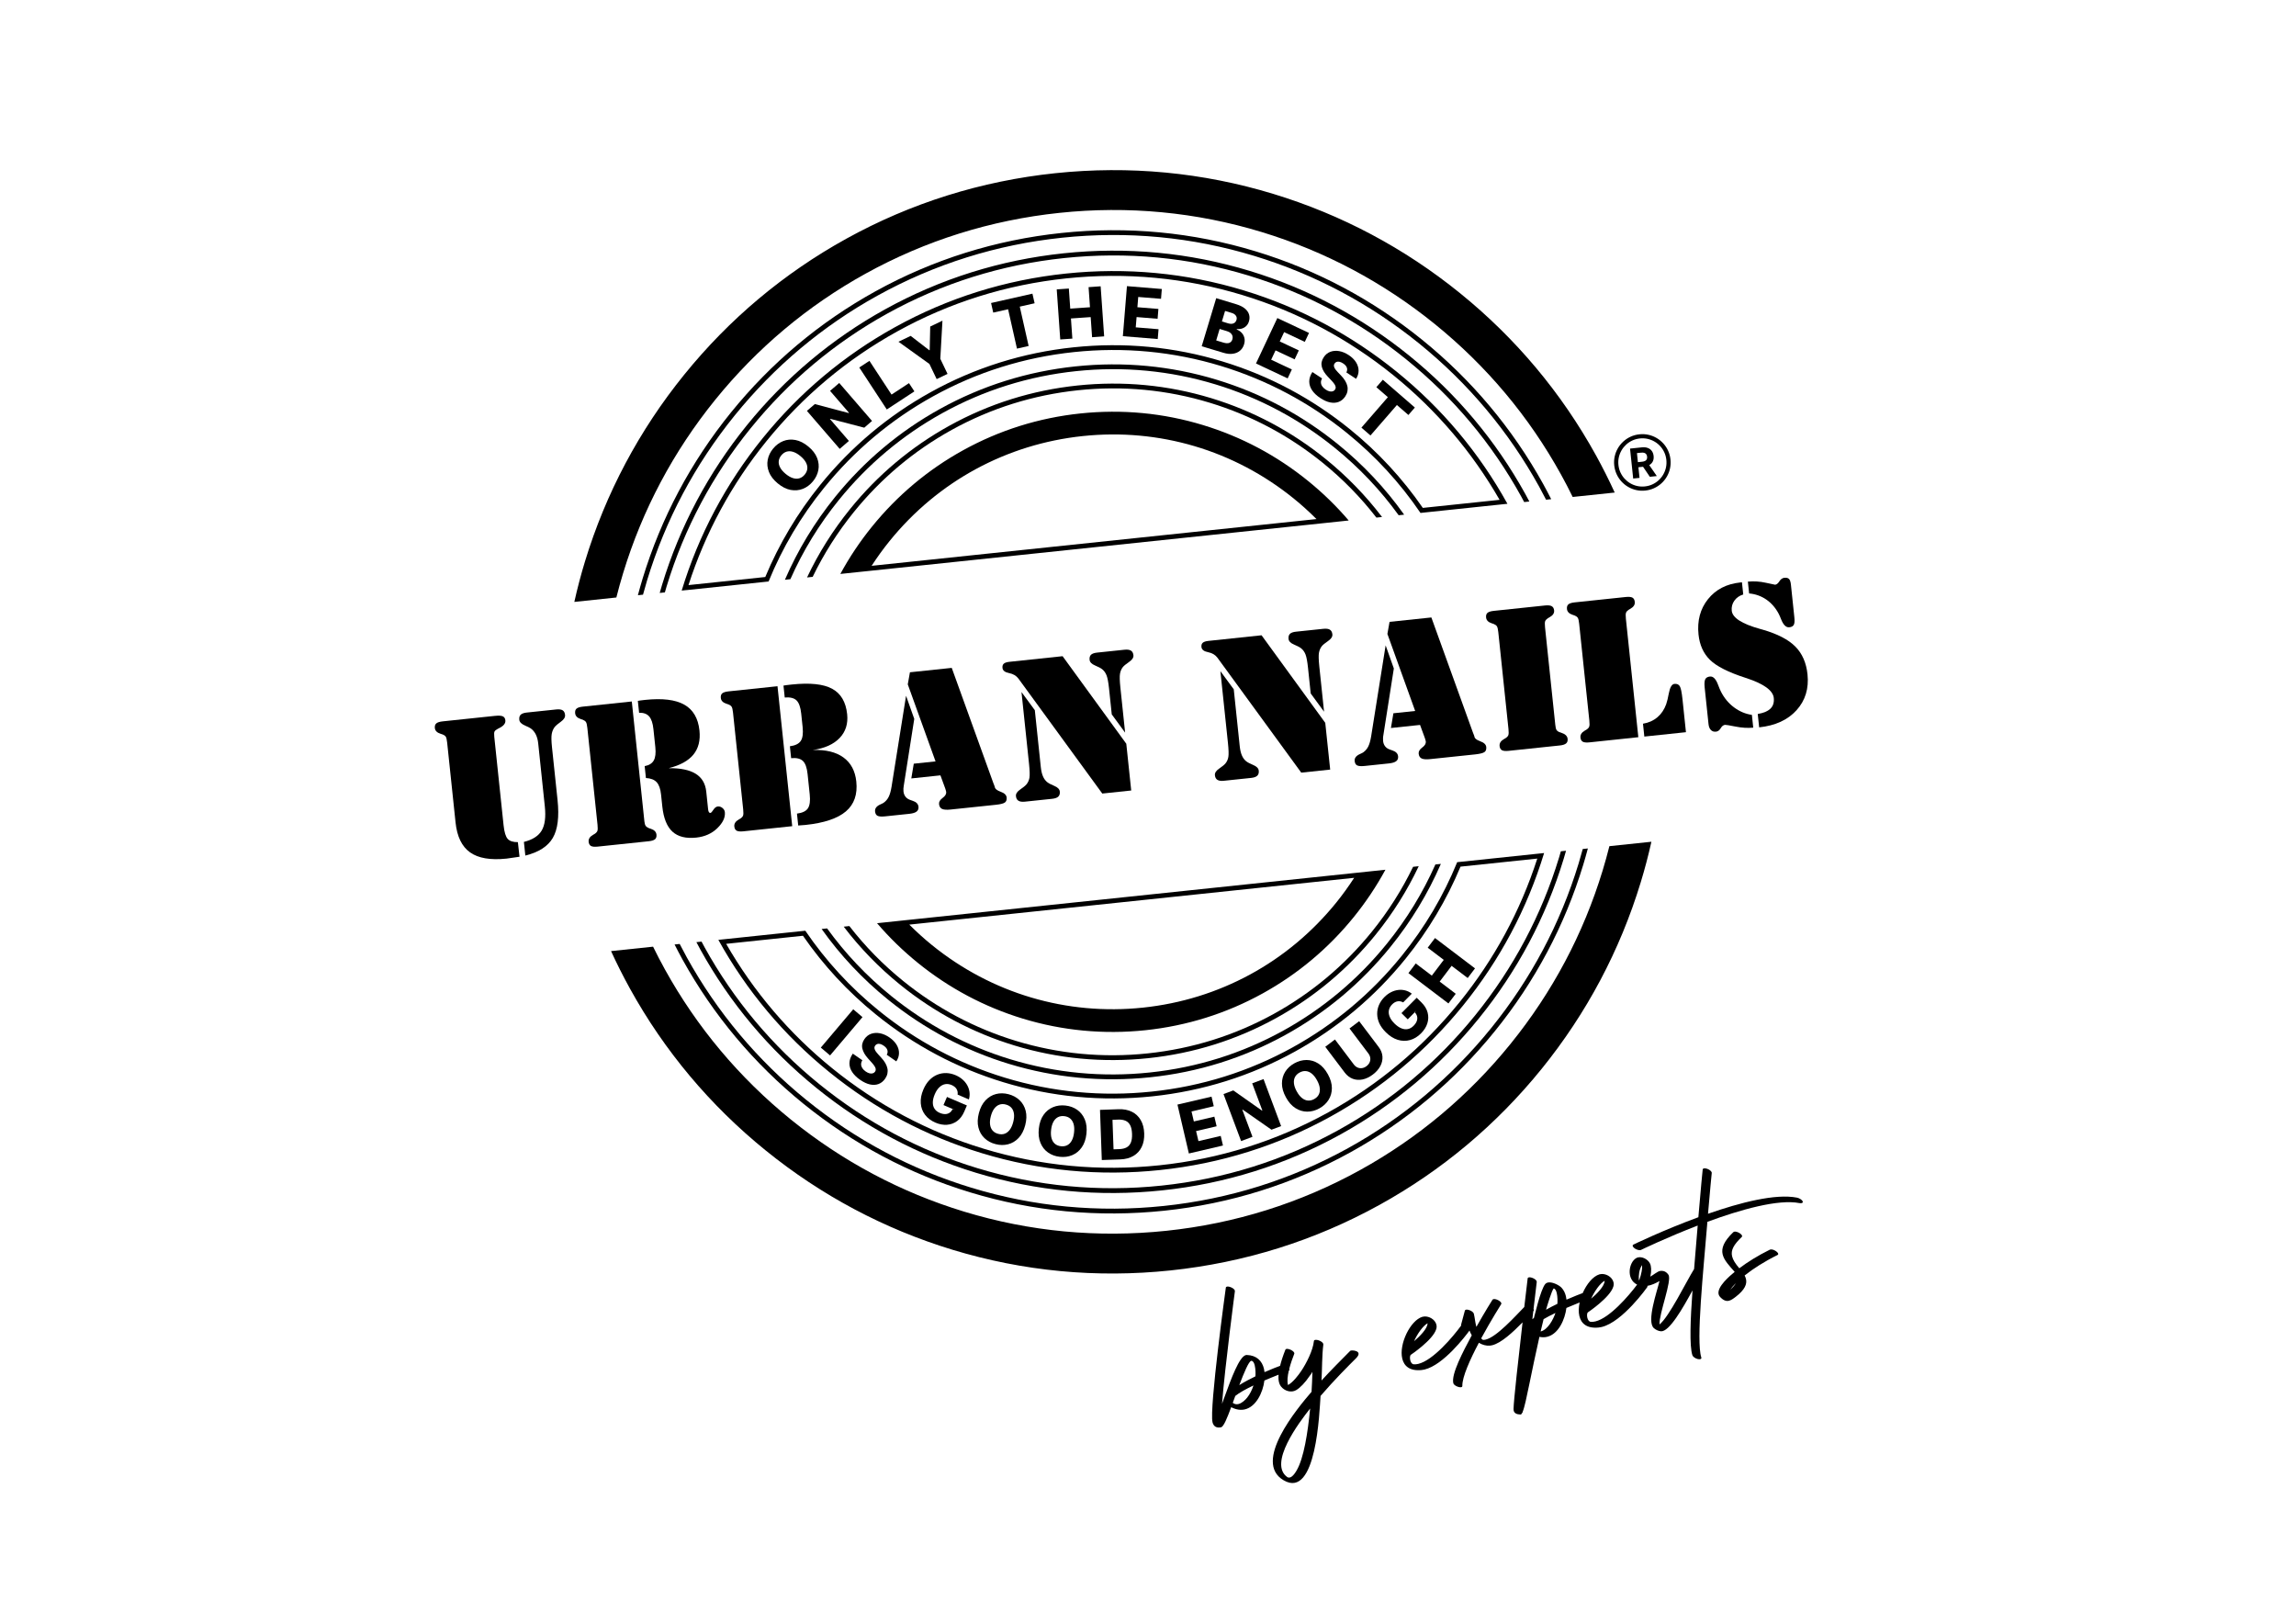 <?xml version="1.0" encoding="UTF-8"?>
<!-- Generator: Adobe Illustrator 27.8.1, SVG Export Plug-In . SVG Version: 6.00 Build 0)  -->
<svg xmlns="http://www.w3.org/2000/svg" xmlns:xlink="http://www.w3.org/1999/xlink" version="1.1" id="Laag_1" x="0px" y="0px" viewBox="0 0 1190.55 841.89" style="enable-background:new 0 0 1190.55 841.89;" xml:space="preserve">
<g>
	<path d="M684.61,206.36c1.81,1.2,3.53,1.96,5.16,2.28c1.63,0.32,3.11,0.22,4.44-0.31c1.34-0.53,2.46-1.48,3.37-2.84   c0.57-0.87,0.94-1.76,1.11-2.65c0.17-0.89,0.16-1.79-0.05-2.7c-0.21-0.91-0.59-1.83-1.16-2.76c-0.57-0.93-1.31-1.87-2.23-2.81   l-1.59-1.66c-0.42-0.43-0.79-0.85-1.09-1.25c-0.3-0.4-0.53-0.79-0.69-1.16c-0.16-0.37-0.22-0.73-0.21-1.07   c0.02-0.34,0.14-0.67,0.37-0.99c0.27-0.39,0.62-0.67,1.05-0.82c0.43-0.16,0.93-0.18,1.5-0.05c0.57,0.12,1.19,0.41,1.87,0.85   c1.03,0.68,1.67,1.42,1.94,2.22c0.27,0.8,0.18,1.61-0.26,2.44l5.03,3.32c0.88-1.36,1.31-2.78,1.3-4.26   c-0.01-1.48-0.45-2.91-1.31-4.3c-0.87-1.39-2.14-2.64-3.82-3.75c-1.65-1.09-3.3-1.77-4.96-2.06c-1.66-0.28-3.19-0.16-4.58,0.37   c-1.4,0.53-2.53,1.47-3.41,2.82c-1.09,1.64-1.42,3.3-0.98,4.98c0.44,1.68,1.46,3.35,3.06,5.03l1.92,2.03   c0.67,0.71,1.19,1.34,1.56,1.89c0.37,0.55,0.58,1.06,0.64,1.52c0.05,0.46-0.05,0.89-0.32,1.31c-0.3,0.43-0.69,0.73-1.18,0.89   c-0.49,0.16-1.05,0.17-1.68,0.03c-0.62-0.14-1.29-0.44-2-0.91c-0.77-0.51-1.37-1.08-1.79-1.7c-0.42-0.62-0.65-1.28-0.67-1.97   c-0.02-0.69,0.17-1.39,0.59-2.12l-5.03-3.32c-1.1,1.71-1.64,3.37-1.62,4.97c0.02,1.61,0.52,3.12,1.51,4.56   C681.39,203.84,682.79,205.16,684.61,206.36z"></path>
	<path d="M737.45,176.18c-25.72-20.83-54.75-36.26-86.27-45.85c-32.64-9.93-66.53-13.15-100.75-9.55   c-34.21,3.6-66.7,13.79-96.56,30.29c-28.84,15.94-54.02,37.06-74.85,62.78c-20.83,25.72-36.26,54.75-45.85,86.27   c-0.86,2.81-1.64,5.64-2.4,8.47l2.65-0.28c0.68-2.49,1.38-4.99,2.13-7.47c9.5-31.21,24.78-59.96,45.4-85.43   c20.63-25.47,45.57-46.39,74.12-62.17c29.57-16.34,61.73-26.43,95.62-29.99c33.88-3.56,67.45-0.38,99.76,9.45   c31.21,9.5,59.96,24.77,85.43,45.4c25.47,20.63,46.39,45.57,62.17,74.12c1.25,2.27,2.46,4.56,3.64,6.86l2.65-0.28   c-1.33-2.61-2.69-5.21-4.11-7.79C784.29,222.19,763.17,197.01,737.45,176.18z"></path>
	<polygon points="669.87,191.54 659.14,186.5 661.41,181.66 671.3,186.31 673.48,181.67 663.59,177.02 665.86,172.19 676.59,177.24    678.76,172.61 662.34,164.89 651.27,188.45 667.69,196.17  "></polygon>
	<path d="M475.9,499.17c16.22,13.14,34.53,22.87,54.42,28.92c20.59,6.27,41.97,8.29,63.56,6.03c21.58-2.27,42.08-8.7,60.91-19.11   c18.19-10.05,34.08-23.38,47.22-39.6c6.24-7.71,11.71-15.9,16.38-24.5l-5.67,0.6l-8.82,0.93l-234.63,24.66l-4.62,0.49l-9.87,1.04   C461.14,486.05,468.18,492.92,475.9,499.17z M702.18,455.1c-2.87,4.42-5.97,8.73-9.33,12.89c-25.04,30.93-60.63,50.25-100.21,54.41   c-39.58,4.16-78.4-7.34-109.33-32.38c-4.15-3.36-8.08-6.93-11.81-10.66L702.18,455.1z"></path>
	<path d="M437.5,480.43c8.46,11.1,18.23,21.16,29.22,30.07c17.7,14.33,37.67,24.94,59.35,31.54c22.46,6.83,45.78,9.04,69.32,6.57   c23.54-2.47,45.89-9.48,66.43-20.84c19.84-10.96,37.17-25.5,51.5-43.2c8.9-11,16.37-22.87,22.33-35.49l-2.92,0.31   c-5.77,11.93-12.9,23.17-21.35,33.61c-14.13,17.45-31.21,31.77-50.77,42.58c-20.25,11.19-42.28,18.1-65.49,20.54   c-23.21,2.44-46.2,0.26-68.33-6.48c-21.38-6.51-41.07-16.97-58.51-31.1c-10.44-8.45-19.75-17.97-27.87-28.44L437.5,480.43z"></path>
	<path d="M374.89,487.01l-2.4,0.25c14.61,26.41,33.96,49.48,57.53,68.56c23.58,19.1,50.2,33.24,79.1,42.04   c29.92,9.11,61,12.05,92.37,8.75c31.37-3.3,61.16-12.64,88.54-27.77c26.44-14.61,49.53-33.98,68.63-57.56   c19.08-23.56,33.22-50.15,42.01-79.02l-2.4,0.25l-0.3,0.03l-39.57,4.16l-1.66,0.17l-1.14,0.12c-7.11,17.45-16.73,33.72-28.73,48.54   c-15.75,19.45-34.8,35.43-56.61,47.49c-22.58,12.48-47.15,20.19-73.03,22.91c-25.88,2.72-51.52,0.29-76.2-7.22   c-23.84-7.26-45.79-18.92-65.25-34.68c-14.82-12-27.61-25.92-38.2-41.5l-1.14,0.12l-1.66,0.17l-39.57,4.16L374.89,487.01z    M416.36,485.14c10.56,15.29,23.22,28.98,37.84,40.82c19.71,15.96,41.94,27.78,66.09,35.12c25,7.61,50.97,10.07,77.18,7.32   c26.21-2.76,51.1-10.56,73.98-23.2c22.09-12.21,41.39-28.39,57.34-48.1c11.84-14.62,21.38-30.64,28.53-47.79l39.81-4.18   c-8.76,27.18-22.33,52.26-40.41,74.59c-18.9,23.33-41.74,42.5-67.9,56.95c-27.08,14.97-56.55,24.21-87.59,27.47   c-31.04,3.26-61.79,0.35-91.39-8.66c-28.59-8.7-54.92-22.69-78.26-41.59c-22.33-18.08-40.82-39.8-55.04-64.56L416.36,485.14z"></path>
	<path d="M493.51,222.87c20.25-11.19,42.28-18.1,65.49-20.54c23.21-2.44,46.2-0.26,68.33,6.48c21.38,6.51,41.07,16.97,58.51,31.1   c10.44,8.45,19.75,17.97,27.87,28.44l2.92-0.31c-8.46-11.1-18.23-21.16-29.22-30.07c-17.7-14.33-37.67-24.94-59.35-31.54   c-22.46-6.83-45.78-9.04-69.32-6.57c-23.54,2.47-45.89,9.48-66.43,20.84c-19.84,10.96-37.17,25.5-51.5,43.19   c-8.9,11-16.37,22.87-22.33,35.49l2.92-0.31c5.77-11.93,12.9-23.17,21.35-33.61C456.87,248.01,473.95,233.68,493.51,222.87z"></path>
	<path d="M450.24,296.04l234.62-24.66l8.82-0.93l5.67-0.6c-6.36-7.44-13.41-14.31-21.12-20.55c-16.22-13.14-34.53-22.87-54.42-28.92   c-20.59-6.27-41.97-8.29-63.55-6.03s-42.08,8.7-60.91,19.11c-18.19,10.05-34.08,23.38-47.22,39.6c-6.25,7.71-11.71,15.9-16.39,24.5   l9.87-1.04L450.24,296.04z M461.29,280.48c25.04-30.93,60.63-50.25,100.21-54.41c39.58-4.16,78.4,7.34,109.33,32.38   c4.15,3.36,8.08,6.93,11.81,10.66l-230.68,24.24C454.82,288.94,457.92,284.63,461.29,280.48z"></path>
	<path d="M850.15,247.75l-0.58-5.51l2.4-0.25l3.52,5.2l3.62-0.38l-3.93-5.69c0.04-0.02,0.1-0.05,0.14-0.07   c0.8-0.48,1.38-1.12,1.75-1.9c0.37-0.79,0.5-1.7,0.39-2.73c-0.11-1.03-0.42-1.9-0.94-2.61c-0.52-0.71-1.21-1.24-2.09-1.57   c-0.88-0.33-1.9-0.43-3.07-0.31l-6.13,0.64l1.63,15.53L850.15,247.75z M851.02,234.68c0.63-0.07,1.17-0.03,1.6,0.11   c0.44,0.14,0.78,0.38,1.02,0.71c0.24,0.33,0.39,0.76,0.44,1.27c0.05,0.51,0,0.95-0.17,1.31c-0.17,0.36-0.45,0.66-0.85,0.87   c-0.4,0.21-0.91,0.36-1.53,0.42l-2.23,0.23l-0.49-4.7L851.02,234.68z"></path>
	<path d="M356.17,305.92l39.57-4.16l1.45-0.15l1.35-0.14c7.11-17.45,16.74-33.72,28.74-48.54c15.76-19.46,34.8-35.43,56.61-47.49   c22.58-12.48,47.15-20.19,73.03-22.91c25.88-2.72,51.52-0.29,76.2,7.22c23.84,7.26,45.79,18.92,65.25,34.68   c14.82,12,27.61,25.92,38.2,41.5l0.93-0.1l1.87-0.2l39.57-4.16l0.1-0.01l2.61-0.27c-14.61-26.41-33.96-49.48-57.53-68.56   c-23.58-19.1-50.2-33.24-79.1-42.04c-29.92-9.11-61-12.05-92.37-8.76c-31.37,3.3-61.16,12.64-88.53,27.77   c-26.44,14.61-49.53,33.98-68.63,57.56c-19.08,23.56-33.22,50.15-42.01,79.02l2.19-0.23L356.17,305.92z M397.41,228.75   c18.9-23.33,41.74-42.49,67.9-56.95c27.08-14.97,56.55-24.21,87.59-27.47c31.04-3.26,61.78-0.35,91.39,8.66   c28.59,8.7,54.92,22.7,78.26,41.59c22.33,18.08,40.82,39.8,55.04,64.56l-39.81,4.18c-10.56-15.29-23.22-28.98-37.84-40.82   c-19.71-15.96-41.94-27.78-66.09-35.12c-25-7.61-50.97-10.07-77.18-7.32c-26.21,2.75-51.1,10.56-73.97,23.2   c-22.09,12.21-41.39,28.39-57.35,48.1c-11.84,14.62-21.38,30.64-28.53,47.79L357,303.34C365.76,276.17,379.33,251.08,397.41,228.75   z"></path>
	<path d="M363.78,488.17l-2.68,0.28c0.68,1.29,1.36,2.58,2.07,3.86c15.28,27.64,35.52,51.78,60.18,71.74   C448,584.02,475.82,598.8,506.03,608c31.28,9.52,63.77,12.6,96.56,9.15c32.79-3.45,63.93-13.21,92.55-29.03   c27.64-15.28,51.78-35.52,71.74-60.17c19.96-24.65,34.75-52.47,43.94-82.69c0.42-1.4,0.82-2.8,1.22-4.2l-2.68,0.28   c-0.31,1.07-0.6,2.13-0.93,3.2c-9.1,29.9-23.74,57.44-43.5,81.84c-19.76,24.4-43.65,44.44-71.01,59.56   c-28.32,15.65-59.14,25.32-91.6,28.73c-32.46,3.41-64.61,0.36-95.58-9.06c-29.9-9.1-57.44-23.73-81.84-43.5   c-24.4-19.76-44.44-43.65-59.56-71.01C364.82,490.13,364.31,489.15,363.78,488.17z"></path>
	<polygon points="485.69,196.54 491.33,193.85 487.58,186.01 488.69,166.26 482.35,169.29 482.08,181.49 481.88,181.59    472.22,174.14 465.88,177.17 481.94,188.7  "></polygon>
	<path d="M460.19,162.52c28.32-15.65,59.14-25.32,91.6-28.73c32.46-3.41,64.62-0.36,95.58,9.06c29.9,9.1,57.44,23.73,81.84,43.5   c24.4,19.76,44.44,43.65,59.56,71.01c0.54,0.97,1.05,1.95,1.57,2.93l2.68-0.28c-0.68-1.29-1.36-2.58-2.07-3.86   c-15.28-27.64-35.52-51.78-60.17-71.74c-24.65-19.96-52.47-34.75-82.69-43.94c-31.28-9.52-63.77-12.6-96.56-9.15   c-32.79,3.45-63.93,13.21-92.55,29.03c-27.64,15.28-51.78,35.52-71.74,60.17s-34.75,52.47-43.94,82.69c-0.42,1.4-0.82,2.8-1.22,4.2   l2.68-0.28c0.31-1.07,0.61-2.13,0.93-3.2c9.1-29.9,23.73-57.44,43.5-81.84C408.94,197.68,432.83,177.64,460.19,162.52z"></path>
	<path d="M728.1,266.83c-9.71-13.66-21.23-25.92-34.43-36.6c-18.7-15.15-39.81-26.36-62.73-33.34c-23.73-7.22-48.38-9.56-73.25-6.94   c-24.88,2.61-48.5,10.02-70.21,22.02c-20.97,11.59-39.28,26.95-54.42,45.65c-10.68,13.19-19.4,27.58-26.06,42.96l2.84-0.3   c6.5-14.69,14.92-28.45,25.16-41.09c14.94-18.45,33.01-33.6,53.69-45.04c21.42-11.84,44.72-19.15,69.26-21.73   c24.54-2.58,48.86-0.27,72.27,6.85c22.61,6.88,43.43,17.95,61.88,32.89c12.65,10.24,23.74,21.95,33.15,34.96L728.1,266.83z"></path>
	<polygon points="474.14,202.91 471.34,198.64 462.29,204.57 450.83,187.08 445.56,190.52 459.83,212.29  "></polygon>
	<polygon points="600.74,170.68 588.92,169.71 589.36,164.38 600.25,165.27 600.67,160.17 589.78,159.28 590.21,153.96    602.03,154.92 602.44,149.83 584.36,148.35 582.24,174.29 600.32,175.77  "></polygon>
	<path d="M639.29,183.4c1.47-0.21,2.71-0.74,3.7-1.59c1-0.85,1.7-1.94,2.1-3.28c0.36-1.2,0.42-2.32,0.16-3.35   c-0.25-1.04-0.73-1.93-1.44-2.68c-0.71-0.75-1.56-1.31-2.55-1.66l0.07-0.24c0.98,0.08,1.89-0.01,2.73-0.29   c0.85-0.28,1.58-0.72,2.2-1.35c0.62-0.62,1.08-1.41,1.36-2.36c0.38-1.25,0.39-2.44,0.04-3.59c-0.35-1.14-1.08-2.16-2.18-3.07   c-1.1-0.91-2.59-1.64-4.45-2.21l-10.39-3.14l-7.52,24.92l11.18,3.37C636.16,183.45,637.82,183.62,639.29,183.4z M635.24,161.2   l3.43,1.03c1.01,0.3,1.73,0.78,2.18,1.44c0.45,0.66,0.55,1.4,0.29,2.24c-0.18,0.58-0.47,1.04-0.88,1.37   c-0.41,0.33-0.91,0.52-1.48,0.59c-0.58,0.06-1.19,0-1.85-0.2l-3.33-1.01L635.24,161.2z M632.42,170.54l3.83,1.16   c0.77,0.23,1.39,0.56,1.87,0.98c0.47,0.42,0.79,0.91,0.95,1.47c0.16,0.56,0.14,1.16-0.05,1.8c-0.27,0.88-0.78,1.48-1.55,1.79   c-0.77,0.31-1.81,0.26-3.11-0.13l-3.72-1.12L632.42,170.54z"></path>
	<polygon points="522.73,160.33 527.33,180.74 533.38,179.37 528.78,158.97 536.48,157.23 535.35,152.25 513.9,157.09    515.02,162.07  "></polygon>
	<polygon points="556.05,175.55 555.32,165.11 565.55,164.4 566.28,174.83 572.54,174.39 570.72,148.43 564.46,148.87    565.19,159.29 554.96,160.01 554.23,149.59 547.95,150.03 549.77,175.99  "></polygon>
	<polygon points="754.85,515.22 746.52,508.9 752.71,500.73 761.05,507.05 764.84,502.05 744.1,486.32 740.31,491.33 748.63,497.64    742.44,505.81 734.11,499.5 730.31,504.51 751.05,520.23  "></polygon>
	<path d="M580.93,601.08c2.64-0.09,4.9-0.7,6.79-1.8c1.88-1.1,3.31-2.65,4.28-4.64c0.97-1.98,1.4-4.33,1.31-7.04   c-0.1-2.7-0.7-5-1.81-6.91c-1.11-1.91-2.64-3.34-4.6-4.31c-1.96-0.97-4.26-1.4-6.91-1.31l-9.6,0.34l0.93,26.01L580.93,601.08z    M579.86,580.45c1.49-0.05,2.75,0.15,3.79,0.61c1.04,0.46,1.84,1.24,2.4,2.33c0.57,1.1,0.88,2.58,0.95,4.45   c0.07,1.87-0.14,3.38-0.62,4.52c-0.48,1.14-1.22,1.98-2.21,2.51c-0.99,0.53-2.22,0.82-3.68,0.88l-3.08,0.11l-0.55-15.29   L579.86,580.45z"></path>
	<path d="M543.42,597.5c1.75,1.24,3.78,1.99,6.11,2.24c2.32,0.26,4.46-0.03,6.44-0.85c1.98-0.82,3.62-2.16,4.94-4.02   c1.31-1.86,2.13-4.21,2.44-7.06c0.31-2.85,0.03-5.32-0.84-7.42c-0.88-2.1-2.19-3.77-3.94-5c-1.75-1.23-3.79-1.98-6.1-2.23   c-2.32-0.26-4.47,0.03-6.45,0.85c-1.97,0.82-3.62,2.16-4.92,4.02c-1.31,1.86-2.12,4.21-2.43,7.06c-0.31,2.84-0.03,5.3,0.84,7.4   C540.36,594.6,541.67,596.26,543.42,597.5z M545.03,585.8c0.18-1.68,0.58-3.08,1.18-4.19c0.6-1.11,1.39-1.91,2.34-2.41   c0.96-0.5,2.06-0.68,3.29-0.54c1.25,0.14,2.28,0.55,3.1,1.25c0.82,0.7,1.41,1.65,1.76,2.86c0.35,1.21,0.43,2.66,0.24,4.35   c-0.19,1.68-0.58,3.08-1.18,4.19c-0.6,1.11-1.38,1.91-2.34,2.41s-2.05,0.68-3.3,0.54c-1.24-0.14-2.27-0.55-3.1-1.25   c-0.83-0.7-1.41-1.65-1.76-2.87C544.92,588.94,544.84,587.49,545.03,585.8z"></path>
	<polygon points="634.14,593.89 632.98,588.91 621.43,591.61 620.21,586.4 630.86,583.92 629.69,578.93 619.05,581.41    617.84,576.22 629.38,573.52 628.22,568.55 610.55,572.67 616.47,598.02  "></polygon>
	<path d="M323.13,297.08c9.99-32.82,26.05-63.04,47.74-89.82c21.69-26.78,47.91-48.78,77.93-65.37   c31.08-17.17,64.9-27.78,100.53-31.53c35.63-3.75,70.92-0.4,104.89,9.94c32.82,9.99,63.04,26.05,89.82,47.74   c26.78,21.69,48.78,47.91,65.37,77.93c2.13,3.85,4.16,7.74,6.08,11.68l21.79-2.29c-3-6.56-6.26-13.03-9.77-19.39   c-17.89-32.37-41.59-60.63-70.46-84c-28.86-23.37-61.44-40.68-96.82-51.45c-36.63-11.15-74.67-14.75-113.07-10.72   s-74.85,15.47-108.37,33.99c-32.37,17.89-60.63,41.59-84,70.46c-23.37,28.86-40.68,61.44-51.45,96.81   c-2.12,6.95-3.96,13.95-5.53,21l21.79-2.29C320.67,305.52,321.85,301.29,323.13,297.08z"></path>
	<path d="M838.26,245.81c0.64,1.41,1.47,2.67,2.49,3.79c1.02,1.12,2.18,2.07,3.49,2.83c1.31,0.76,2.72,1.32,4.23,1.65   c1.51,0.34,3.07,0.42,4.68,0.25c1.61-0.17,3.12-0.58,4.53-1.22c1.41-0.64,2.67-1.48,3.79-2.49c1.12-1.02,2.07-2.18,2.83-3.49   c0.76-1.31,1.32-2.72,1.65-4.23s0.42-3.07,0.25-4.68c-0.17-1.61-0.58-3.12-1.22-4.53c-0.64-1.41-1.48-2.67-2.5-3.79   s-2.18-2.07-3.49-2.83c-1.31-0.76-2.72-1.32-4.23-1.65c-1.51-0.34-3.07-0.42-4.68-0.25c-1.61,0.17-3.12,0.58-4.53,1.22   c-1.41,0.64-2.67,1.48-3.79,2.5c-1.12,1.02-2.07,2.18-2.83,3.49c-0.77,1.31-1.32,2.72-1.65,4.23c-0.34,1.51-0.42,3.07-0.25,4.68   C837.21,242.89,837.62,244.4,838.26,245.81z M839.42,237.06c0.29-1.28,0.76-2.48,1.41-3.6c0.65-1.12,1.46-2.11,2.41-2.98   c0.95-0.87,2.03-1.58,3.23-2.13c1.2-0.55,2.49-0.89,3.86-1.04c1.38-0.14,2.7-0.07,3.99,0.21c1.28,0.29,2.48,0.76,3.6,1.41   c1.12,0.65,2.11,1.46,2.98,2.41c0.87,0.96,1.58,2.03,2.12,3.23c0.55,1.2,0.89,2.48,1.04,3.86c0.14,1.37,0.07,2.7-0.21,3.99   c-0.29,1.29-0.76,2.49-1.41,3.61c-0.65,1.12-1.46,2.11-2.41,2.98c-0.96,0.87-2.03,1.58-3.23,2.13c-1.2,0.55-2.48,0.89-3.86,1.04   c-1.38,0.14-2.71,0.07-3.99-0.21c-1.29-0.29-2.49-0.76-3.6-1.41c-1.11-0.65-2.1-1.46-2.97-2.41c-0.87-0.96-1.58-2.03-2.13-3.23   c-0.55-1.2-0.89-2.48-1.04-3.86C839.06,239.68,839.13,238.35,839.42,237.06z"></path>
	<polygon points="440.18,228.61 430.36,217.24 430.49,217.13 448.15,221.73 452.18,218.24 435.17,198.55 430.42,202.65 440.22,214    440.06,214.14 422.51,209.49 418.41,213.02 435.42,232.72  "></polygon>
	<path d="M416.68,572.29c25.72,20.83,54.75,36.26,86.27,45.85c32.64,9.93,66.53,13.15,100.75,9.55c34.22-3.6,66.7-13.79,96.56-30.29   c28.84-15.94,54.02-37.06,74.85-62.78c20.83-25.72,36.26-54.75,45.85-86.27c0.86-2.81,1.64-5.64,2.4-8.47l-2.65,0.28   c-0.68,2.49-1.38,4.99-2.13,7.47c-9.5,31.21-24.77,59.96-45.4,85.43c-20.63,25.47-45.57,46.39-74.12,62.17   c-29.57,16.34-61.74,26.43-95.62,29.99c-33.88,3.56-67.45,0.38-99.76-9.46c-31.21-9.5-59.96-24.77-85.43-45.4   c-25.47-20.63-46.39-45.57-62.17-74.12c-1.25-2.27-2.46-4.56-3.64-6.86l-2.65,0.28c1.33,2.61,2.69,5.21,4.11,7.79   C369.84,526.27,390.96,551.46,416.68,572.29z"></path>
	<path d="M479.67,577.96c1.3,1.73,3.1,3.08,5.38,4.06c2.06,0.88,4.05,1.25,5.99,1.11c1.93-0.14,3.68-0.78,5.24-1.92   c1.56-1.14,2.8-2.78,3.72-4.92l1.36-3.17l-10.32-4.42l-1.81,4.22l4.73,2.03c0.02-0.04,0.04-0.08,0.06-0.13l1.02,0.59l-1.08-0.46   c-0.36,0.8-0.85,1.43-1.47,1.88c-0.66,0.47-1.42,0.73-2.31,0.76c-0.89,0.03-1.86-0.18-2.91-0.63c-1.2-0.51-2.1-1.23-2.7-2.16   c-0.6-0.93-0.89-2.03-0.87-3.3c0.02-1.27,0.36-2.68,1.02-4.21c0.65-1.53,1.44-2.73,2.36-3.6c0.92-0.87,1.92-1.41,3.01-1.61   c1.08-0.2,2.21-0.05,3.37,0.45c0.58,0.25,1.08,0.54,1.5,0.89c0.43,0.34,0.77,0.73,1.03,1.15c0.26,0.43,0.44,0.88,0.53,1.37   c0.09,0.49,0.1,1.01,0.03,1.55l5.85,2.51c0.37-1.25,0.48-2.5,0.33-3.74c-0.15-1.24-0.53-2.42-1.14-3.54   c-0.61-1.12-1.43-2.13-2.46-3.04c-1.03-0.91-2.23-1.66-3.62-2.25c-1.6-0.68-3.2-1.05-4.82-1.1c-1.61-0.05-3.17,0.23-4.68,0.84   c-1.5,0.61-2.87,1.55-4.1,2.82c-1.24,1.27-2.27,2.89-3.11,4.85c-1.08,2.52-1.53,4.91-1.35,7.16   C477.62,574.25,478.36,576.23,479.67,577.96z"></path>
	<path d="M510.48,590.06c1.55,1.48,3.45,2.52,5.72,3.1c2.25,0.59,4.42,0.62,6.5,0.09c2.08-0.53,3.9-1.61,5.47-3.26   c1.57-1.65,2.71-3.86,3.44-6.63c0.72-2.77,0.8-5.26,0.24-7.46c-0.56-2.2-1.62-4.04-3.18-5.52c-1.55-1.47-3.46-2.5-5.71-3.09   c-2.26-0.59-4.43-0.62-6.5-0.09c-2.07,0.53-3.89,1.62-5.45,3.27c-1.56,1.65-2.71,3.86-3.43,6.63c-0.72,2.76-0.8,5.24-0.24,7.44   C507.88,586.74,508.93,588.58,510.48,590.06z M513.77,578.72c0.43-1.64,1.02-2.96,1.78-3.97c0.76-1.01,1.65-1.69,2.67-2.05   c1.02-0.36,2.13-0.38,3.34-0.06c1.21,0.32,2.18,0.88,2.89,1.68c0.71,0.81,1.15,1.84,1.32,3.09c0.17,1.25,0.04,2.7-0.39,4.34   c-0.43,1.64-1.02,2.97-1.78,3.98c-0.76,1.01-1.65,1.69-2.66,2.05c-1.02,0.36-2.13,0.38-3.34,0.06c-1.21-0.31-2.17-0.88-2.88-1.68   c-0.72-0.81-1.16-1.84-1.33-3.09C513.21,581.81,513.34,580.36,513.77,578.72z"></path>
	<rect x="423.58" y="532.33" transform="matrix(0.646 -0.763 0.763 0.646 -254.184 522.427)" width="26.03" height="6.29"></rect>
	<path d="M403.3,250.63c2.2,1.82,4.41,2.94,6.64,3.36c2.23,0.42,4.34,0.24,6.34-0.54c2-0.78,3.74-2.07,5.23-3.87   c1.48-1.79,2.43-3.74,2.83-5.85c0.4-2.1,0.18-4.22-0.65-6.33c-0.83-2.12-2.35-4.09-4.56-5.91c-2.21-1.83-4.43-2.95-6.66-3.37   c-2.24-0.42-4.35-0.24-6.34,0.55c-1.99,0.79-3.73,2.08-5.22,3.87c-1.49,1.8-2.43,3.75-2.83,5.86c-0.4,2.1-0.18,4.21,0.66,6.32   C399.57,246.83,401.09,248.8,403.3,250.63z M403.8,239.11c0.11-1.08,0.56-2.09,1.35-3.05c0.8-0.97,1.72-1.6,2.75-1.91   c1.03-0.3,2.15-0.27,3.36,0.11c1.21,0.38,2.46,1.1,3.77,2.18c1.3,1.08,2.26,2.18,2.85,3.29c0.6,1.11,0.84,2.21,0.74,3.28   c-0.11,1.07-0.56,2.09-1.36,3.06c-0.79,0.96-1.71,1.59-2.74,1.9c-1.04,0.31-2.16,0.28-3.36-0.1c-1.21-0.38-2.46-1.1-3.77-2.18   c-1.3-1.08-2.26-2.18-2.85-3.29C403.94,241.28,403.69,240.18,403.8,239.11z"></path>
	<path d="M447.17,543.67c0.41,1.69,1.39,3.39,2.94,5.1l1.87,2.07c0.65,0.72,1.16,1.36,1.52,1.93c0.36,0.56,0.56,1.07,0.6,1.53   c0.04,0.46-0.07,0.89-0.35,1.3c-0.31,0.43-0.71,0.71-1.2,0.86c-0.5,0.15-1.05,0.15-1.68,0c-0.62-0.15-1.28-0.47-1.98-0.95   c-0.76-0.53-1.34-1.11-1.75-1.74c-0.41-0.64-0.62-1.3-0.63-1.98c-0.01-0.69,0.2-1.39,0.64-2.11l-4.95-3.43   c-1.14,1.68-1.72,3.33-1.74,4.93c-0.02,1.6,0.45,3.14,1.41,4.59c0.96,1.46,2.33,2.81,4.12,4.05c1.78,1.24,3.48,2.04,5.1,2.4   c1.62,0.36,3.1,0.29,4.45-0.21c1.35-0.5,2.49-1.42,3.43-2.77c0.59-0.86,0.98-1.74,1.17-2.62c0.19-0.89,0.2-1.79,0.01-2.7   c-0.19-0.91-0.55-1.84-1.1-2.79c-0.55-0.95-1.27-1.9-2.17-2.86l-1.55-1.69c-0.42-0.44-0.77-0.87-1.06-1.28   c-0.29-0.41-0.51-0.8-0.66-1.18c-0.15-0.38-0.21-0.73-0.18-1.08c0.03-0.34,0.16-0.67,0.39-0.98c0.28-0.39,0.63-0.65,1.07-0.8   c0.43-0.15,0.93-0.15,1.5-0.02c0.57,0.14,1.18,0.43,1.85,0.9c1.01,0.7,1.64,1.45,1.89,2.26c0.25,0.81,0.14,1.62-0.32,2.43   l4.95,3.43c0.91-1.34,1.38-2.75,1.4-4.22c0.03-1.48-0.38-2.92-1.21-4.33c-0.83-1.41-2.08-2.69-3.73-3.84   c-1.62-1.12-3.26-1.85-4.91-2.17s-3.18-0.23-4.59,0.26c-1.41,0.5-2.57,1.41-3.48,2.74C447.13,540.33,446.76,541.98,447.17,543.67z"></path>
	<polygon points="710.63,225.77 724.34,209.98 730.3,215.15 733.65,211.29 717.04,196.87 713.69,200.73 719.66,205.91 705.94,221.7     "></polygon>
	<path d="M799.33,554.22c23.37-28.86,40.68-61.44,51.45-96.82c2.12-6.95,3.96-13.95,5.53-21l-21.79,2.29   c-1.07,4.25-2.24,8.48-3.52,12.69c-9.99,32.82-26.05,63.04-47.74,89.82c-21.69,26.79-47.91,48.78-77.93,65.37   c-31.08,17.18-64.9,27.78-100.53,31.53c-35.63,3.74-70.92,0.4-104.89-9.94c-32.82-9.99-63.04-26.05-89.82-47.74   c-26.78-21.69-48.78-47.91-65.37-77.94c-2.13-3.85-4.15-7.74-6.08-11.68l-21.79,2.29c3,6.56,6.26,13.03,9.77,19.39   c17.89,32.37,41.59,60.63,70.46,84c28.86,23.37,61.44,40.68,96.81,51.45c36.63,11.15,74.68,14.76,113.07,10.72   c38.39-4.04,74.85-15.47,108.37-33.99C747.7,606.79,775.96,583.08,799.33,554.22z"></path>
	<polygon points="649.45,589.38 644.18,575.32 644.34,575.26 659.3,585.69 664.3,583.82 655.18,559.45 649.3,561.65 654.56,575.69    654.35,575.77 639.5,565.32 634.43,567.21 643.56,591.59  "></polygon>
	<path d="M671.73,574.5c1.92,1.21,3.95,1.82,6.09,1.83c2.14,0.01,4.24-0.55,6.29-1.68c2.04-1.12,3.63-2.59,4.78-4.4   c1.15-1.81,1.72-3.85,1.73-6.13c0-2.28-0.68-4.67-2.07-7.17c-1.38-2.51-3.03-4.37-4.96-5.58c-1.92-1.21-3.96-1.82-6.1-1.82   c-2.14,0-4.23,0.56-6.27,1.68c-2.05,1.13-3.64,2.6-4.78,4.4c-1.14,1.81-1.71,3.85-1.71,6.12s0.69,4.66,2.07,7.17   C668.16,571.43,669.81,573.29,671.73,574.5z M671.49,558.4c0.5-0.96,1.29-1.74,2.38-2.34c1.1-0.6,2.18-0.86,3.26-0.76   s2.1,0.54,3.08,1.33c0.98,0.79,1.88,1.93,2.7,3.42c0.82,1.48,1.3,2.85,1.44,4.11c0.14,1.26-0.03,2.36-0.52,3.32   c-0.49,0.96-1.29,1.74-2.39,2.34c-1.09,0.6-2.17,0.85-3.25,0.76c-1.08-0.09-2.11-0.54-3.09-1.33c-0.98-0.79-1.88-1.93-2.7-3.42   c-0.82-1.48-1.3-2.85-1.44-4.11C670.82,560.47,670.99,559.36,671.49,558.4z"></path>
	<path d="M718.62,535.2c1.95,1.93,4,3.23,6.16,3.89c2.16,0.66,4.28,0.7,6.37,0.12c2.09-0.58,4.01-1.75,5.75-3.51   c1.57-1.59,2.65-3.31,3.23-5.16c0.58-1.85,0.63-3.71,0.14-5.58c-0.48-1.87-1.55-3.62-3.21-5.26l-2.45-2.42l-7.9,7.97l3.26,3.23   l3.62-3.66c-0.03-0.03-0.06-0.07-0.09-0.1l0.92-0.73l-0.83,0.84c0.61,0.63,1.02,1.32,1.21,2.07c0.2,0.78,0.15,1.59-0.14,2.43   c-0.3,0.83-0.85,1.66-1.66,2.48c-0.92,0.93-1.92,1.5-3,1.71c-1.08,0.22-2.21,0.08-3.39-0.41c-1.18-0.48-2.36-1.32-3.54-2.49   c-1.18-1.17-2.01-2.34-2.48-3.52c-0.48-1.17-0.61-2.3-0.39-3.39c0.21-1.08,0.76-2.07,1.65-2.97c0.44-0.45,0.9-0.8,1.37-1.07   c0.48-0.27,0.96-0.45,1.45-0.53c0.49-0.09,0.98-0.08,1.47,0.01c0.49,0.09,0.97,0.27,1.45,0.54l4.48-4.52   c-1.03-0.8-2.15-1.36-3.36-1.68c-1.21-0.32-2.45-0.4-3.72-0.24c-1.27,0.16-2.51,0.55-3.73,1.17c-1.22,0.62-2.36,1.47-3.42,2.54   c-1.22,1.23-2.15,2.59-2.79,4.08c-0.64,1.49-0.95,3.04-0.93,4.66c0.02,1.62,0.39,3.24,1.12,4.86   C715.98,532.14,717.11,533.7,718.62,535.2z"></path>
	<path d="M460.45,518.23c18.7,15.15,39.81,26.36,62.73,33.34c23.73,7.22,48.38,9.56,73.25,6.94c24.88-2.61,48.5-10.02,70.21-22.02   c20.97-11.59,39.28-26.95,54.42-45.65c10.68-13.19,19.4-27.58,26.07-42.96l-2.84,0.3c-6.5,14.69-14.92,28.45-25.16,41.09   c-14.94,18.45-33.01,33.6-53.69,45.04c-21.42,11.83-44.72,19.14-69.26,21.72c-24.54,2.58-48.86,0.27-72.27-6.85   c-22.61-6.88-43.43-17.95-61.88-32.89c-12.65-10.24-23.74-21.95-33.15-34.96l-2.84,0.3C435.74,495.29,447.26,507.55,460.45,518.23z   "></path>
	<path d="M701.46,559.3c1.6,0.59,3.29,0.71,5.08,0.34c1.79-0.37,3.57-1.22,5.33-2.55c1.74-1.32,3.04-2.79,3.89-4.41   c0.85-1.62,1.2-3.28,1.08-4.98c-0.13-1.7-0.78-3.33-1.95-4.88l-10.12-13.39l-5.01,3.78l9.79,12.96c0.54,0.72,0.86,1.48,0.97,2.28   c0.11,0.8,0,1.57-0.33,2.32c-0.32,0.74-0.86,1.4-1.61,1.97c-0.75,0.57-1.53,0.9-2.34,1.02c-0.81,0.11-1.58,0.01-2.32-0.32   c-0.74-0.32-1.38-0.84-1.92-1.56l-9.79-12.96l-5.02,3.79l10.12,13.4C698.48,557.63,699.86,558.7,701.46,559.3z"></path>
	<path d="M334.28,397.19l0.65,6.17c2.52,0.14,4.38,0.87,5.58,2.18c1.2,1.31,1.96,3.42,2.26,6.33l0.66,6.27   c0.64,6.05,2.39,10.4,5.25,13.02c2.86,2.62,6.97,3.66,12.32,3.09c4.45-0.47,8.11-2.1,10.98-4.91c2.87-2.8,4.16-5.56,3.88-8.27   c-0.09-0.87-0.52-1.6-1.27-2.2c-0.76-0.6-1.55-0.85-2.39-0.76c-0.84,0.09-1.6,0.66-2.28,1.71c-0.68,1.05-1.19,1.6-1.53,1.63   c-0.34,0.04-0.6-0.1-0.8-0.4c-0.2-0.3-0.34-0.78-0.41-1.45l-0.97-9.23c-0.44-4.15-2.26-7.22-5.48-9.22c-3.22-2-7.89-2.96-14-2.89   c5.9-1.47,10.17-3.81,12.81-7.03c2.64-3.22,3.69-7.39,3.15-12.51c-0.67-6.36-3.29-10.82-7.88-13.4c-4.58-2.58-11.36-3.4-20.32-2.46   c-1,0.11-1.76,0.19-2.28,0.27c-0.52,0.07-1.01,0.15-1.47,0.23l0.65,6.17c2.29-0.07,4.02,0.55,5.19,1.86   c1.17,1.32,1.92,3.51,2.24,6.59l0.99,9.38c0.32,3.08,0.05,5.38-0.82,6.91C338.1,395.81,336.54,396.78,334.28,397.19z"></path>
	<path d="M802.63,320.51c0.19-0.12,0.51-0.31,0.96-0.56c1.66-0.92,2.42-2.08,2.27-3.49c-0.11-1.07-0.54-1.8-1.27-2.2   c-0.73-0.4-1.89-0.51-3.46-0.35l-26.54,2.79c-1.57,0.17-2.66,0.51-3.27,1.03c-0.6,0.52-0.85,1.33-0.73,2.44   c0.15,1.41,1.13,2.4,2.95,2.99c0.42,0.13,0.73,0.23,0.95,0.31c0.81,0.32,1.38,0.73,1.7,1.22c0.32,0.49,0.57,1.52,0.73,3.09   l5.18,49.33l0.09,0.85c0.16,1.57,0.14,2.63-0.07,3.18c-0.21,0.55-0.68,1.06-1.41,1.54c-0.19,0.12-0.48,0.29-0.86,0.5   c-1.66,0.95-2.41,2.15-2.26,3.59c0.11,1.07,0.52,1.8,1.22,2.18c0.7,0.38,1.84,0.49,3.41,0.33l26.54-2.79   c1.57-0.16,2.68-0.52,3.31-1.06c0.64-0.54,0.9-1.33,0.79-2.37c-0.15-1.47-1.25-2.52-3.27-3.16c-0.59-0.17-1.03-0.33-1.32-0.47   c-0.57-0.28-0.98-0.64-1.23-1.09c-0.25-0.45-0.45-1.36-0.59-2.73l-5.21-49.53l-0.09-0.85c-0.16-1.57-0.14-2.63,0.07-3.18   C801.44,321.51,801.91,321,802.63,320.51z"></path>
	<path d="M915.89,310.84c2.64,1.82,4.79,4.28,6.43,7.39c0.38,0.74,0.83,1.76,1.34,3.06c1.14,2.79,2.53,4.1,4.17,3.92   c1.14-0.12,1.9-0.54,2.3-1.26c0.4-0.72,0.5-2.01,0.3-3.89l-1.78-16.96c-0.15-1.45-0.48-2.44-0.99-2.95s-1.32-0.71-2.42-0.6   c-1,0.11-1.86,0.71-2.57,1.82c-0.71,1.11-1.45,1.7-2.22,1.78c-0.07,0.01-1.67-0.33-4.8-1.02c-3.13-0.69-6.24-0.88-9.32-0.59   l0.64,6.12C910.27,307.97,913.25,309.02,915.89,310.84z"></path>
	<path d="M291.74,368.25c-0.72-0.45-1.82-0.59-3.29-0.44l-15.31,1.61c-1.47,0.15-2.51,0.53-3.13,1.11   c-0.62,0.59-0.86,1.47-0.74,2.64c0.13,1.24,1.2,2.27,3.22,3.11c1.17,0.49,2.06,0.93,2.68,1.34c1.09,0.76,1.97,1.8,2.63,3.1   c0.66,1.3,1.09,2.87,1.28,4.71l3.43,32.67c0.58,5.52,0.04,9.69-1.63,12.5c-1.67,2.81-4.74,4.78-9.22,5.89l0.74,7.08   c6.92-1.71,11.67-4.75,14.23-9.13c2.57-4.38,3.39-10.92,2.48-19.61l-2.89-27.45c-0.33-3.18-0.38-5.46-0.13-6.84   c0.24-1.38,0.75-2.58,1.52-3.61c0.6-0.74,1.68-1.66,3.24-2.78c1.56-1.11,2.27-2.27,2.15-3.47   C292.89,369.51,292.47,368.7,291.74,368.25z"></path>
	<path d="M263.26,434.92c-1.05-1.16-1.76-3.51-2.14-7.06l-4.68-44.51L256.3,382c-0.14-1.37-0.1-2.29,0.14-2.76   c0.24-0.46,0.81-0.93,1.71-1.4c0.16-0.08,0.42-0.21,0.77-0.39c2.25-1.12,3.29-2.44,3.13-3.98c-0.11-1.04-0.55-1.73-1.34-2.09   c-0.78-0.36-2.19-0.43-4.23-0.22l-26.9,2.83c-1.61,0.17-2.72,0.52-3.34,1.06c-0.62,0.54-0.87,1.34-0.76,2.41   c0.15,1.41,1.15,2.4,3,2.98c0.42,0.13,0.73,0.23,0.95,0.31c0.84,0.32,1.42,0.72,1.73,1.21c0.3,0.49,0.54,1.52,0.71,3.1l4.35,41.35   c0.77,7.33,3.28,12.5,7.54,15.52c4.26,3.02,10.55,4.09,18.88,3.22c0.3-0.03,1.23-0.16,2.8-0.4c1.57-0.23,2.88-0.42,3.95-0.57   l-0.85-7.57C266.07,436.64,264.31,436.07,263.26,434.92z"></path>
	<path d="M849.53,382.2l-6.36-60.52l-0.09-0.85c-0.17-1.57-0.14-2.63,0.07-3.18c0.21-0.55,0.68-1.06,1.41-1.54   c0.19-0.12,0.48-0.29,0.86-0.5c1.66-0.95,2.41-2.13,2.27-3.54c-0.12-1.1-0.52-1.85-1.22-2.23s-1.84-0.49-3.41-0.33l-26.54,2.79   c-1.57,0.16-2.66,0.51-3.27,1.03c-0.6,0.52-0.85,1.33-0.73,2.44c0.15,1.4,1.13,2.4,2.95,2.99c0.42,0.12,0.73,0.23,0.95,0.31   c0.81,0.32,1.38,0.73,1.7,1.22c0.32,0.49,0.57,1.52,0.73,3.09l5.18,49.33l0.09,0.85c0.16,1.57,0.14,2.63-0.07,3.18   c-0.21,0.55-0.68,1.06-1.41,1.54c-0.19,0.12-0.48,0.29-0.86,0.5c-1.66,0.95-2.41,2.15-2.26,3.59c0.11,1.07,0.52,1.8,1.22,2.18   c0.7,0.38,1.83,0.49,3.41,0.33L849.53,382.2z"></path>
	<path d="M376.72,364.87c0.42,0.12,0.73,0.23,0.95,0.31c0.81,0.32,1.38,0.73,1.7,1.22c0.32,0.49,0.57,1.52,0.73,3.1l5.18,49.33   l0.09,0.85c0.16,1.57,0.14,2.63-0.07,3.18c-0.21,0.55-0.68,1.06-1.41,1.54c-0.19,0.12-0.48,0.29-0.86,0.5   c-1.66,0.95-2.41,2.15-2.26,3.59c0.11,1.07,0.52,1.8,1.22,2.18c0.7,0.38,1.83,0.49,3.41,0.33l25.39-2.67l-7.63-72.56l-25.39,2.67   c-1.57,0.17-2.66,0.51-3.27,1.03s-0.85,1.33-0.73,2.44C373.92,363.29,374.9,364.29,376.72,364.87z"></path>
	<path d="M769.75,389.9c0.74-0.53,1.04-1.4,0.92-2.61c-0.14-1.3-1.17-2.29-3.1-2.97c-1.93-0.68-2.95-1.52-3.05-2.52   c-0.01-0.1-0.11-0.38-0.29-0.83c-0.18-0.45-0.34-0.86-0.48-1.22l-21.54-59.63l-21.68,2.28l-1.12,6.26l14.4,39.94l-11.29,1.19   l-1.28,7.64l15.1-1.59l2.49,6.79c0.15,0.46,0.27,0.84,0.35,1.16c0.08,0.31,0.13,0.54,0.15,0.67c0.11,1.07-0.51,2.1-1.86,3.09   c-1.35,0.99-1.97,2.05-1.85,3.19c0.13,1.24,0.65,2.07,1.56,2.5c0.91,0.43,2.42,0.53,4.52,0.31l23.43-2.46   C767.47,390.82,769.01,390.43,769.75,389.9z"></path>
	<path d="M413.25,421.81l0.65,6.17c0.43-0.04,1.07-0.1,1.91-0.15c0.84-0.05,1.46-0.1,1.86-0.14c9.67-1.02,16.65-3.36,20.95-7.02   c4.3-3.66,6.1-8.83,5.4-15.48c-0.58-5.52-2.8-9.68-6.67-12.49c-3.86-2.81-9.15-4.09-15.85-3.86c6.13-0.88,10.76-2.96,13.88-6.23   s4.42-7.38,3.9-12.33c-0.67-6.36-3.27-10.76-7.81-13.21c-4.54-2.45-11.5-3.18-20.9-2.19c-1.14,0.12-2.01,0.22-2.61,0.3   c-0.6,0.08-1.17,0.17-1.7,0.26l0.65,6.17c2.82-0.23,4.86,0.28,6.12,1.51c1.26,1.24,2.07,3.51,2.42,6.82l0.74,7.03   c0.34,3.28,0.02,5.66-0.97,7.15c-0.99,1.49-2.88,2.42-5.64,2.78l0.65,6.17c2.78-0.26,4.81,0.22,6.09,1.44   c1.28,1.22,2.09,3.48,2.44,6.8l1.11,10.59c0.35,3.31,0.03,5.7-0.95,7.18S416.05,421.45,413.25,421.81z"></path>
	<path d="M892.37,358.57c-0.43-0.83-0.92-2-1.48-3.5c-1.13-3.06-2.54-4.5-4.21-4.33c-1.24,0.13-2.06,0.61-2.46,1.43   c-0.4,0.82-0.5,2.25-0.29,4.29l1.99,18.92c0.14,1.37,0.56,2.4,1.24,3.09c0.68,0.69,1.56,0.98,2.63,0.86c1-0.11,1.82-0.7,2.45-1.78   c0.63-1.08,1.38-1.67,2.25-1.76c0.4-0.04,2.22,0.26,5.45,0.9c3.23,0.64,6.28,0.83,9.17,0.56l-0.7-6.62   c-3.37-0.49-6.46-1.8-9.29-3.92C896.29,364.59,894.04,361.88,892.37,358.57z"></path>
	<path d="M886.66,342.09c3.38,3.33,9.48,6.42,18.3,9.28c0.17,0.05,0.42,0.13,0.73,0.23c8.97,2.98,13.66,6.39,14.07,10.24   c0.24,2.31-0.32,4.14-1.68,5.5c-1.36,1.36-3.57,2.3-6.63,2.83l0.73,6.92c8.36-0.88,14.83-3.84,19.39-8.89   c4.56-5.05,6.45-11.25,5.68-18.61c-0.63-5.99-2.74-10.79-6.33-14.4c-3.59-3.61-9.21-6.52-16.85-8.73   c-0.38-0.09-0.91-0.24-1.57-0.44c-9.3-2.61-14.15-5.73-14.53-9.38c-0.2-1.91,0.24-3.64,1.33-5.19c1.09-1.55,2.63-2.64,4.63-3.25   l-0.67-6.32l-0.85,0.09c-7.16,0.75-12.75,3.65-16.77,8.68c-4.02,5.04-5.65,11.15-4.9,18.33   C881.31,334.39,883.28,338.76,886.66,342.09z"></path>
	<path d="M863.97,365.11c-1.02,2.81-2.56,5.08-4.61,6.8c-2.05,1.72-4.52,2.82-7.42,3.29l0.7,6.67l21.58-2.27l-1.8-17.16   c-0.38-3.58-0.85-5.82-1.42-6.72c-0.57-0.9-1.49-1.29-2.76-1.16c-1.34,0.14-2.3,1.76-2.89,4.87   C864.92,361.78,864.46,363.67,863.97,365.11z"></path>
	<path d="M339.66,435.1c0.6-0.52,0.85-1.32,0.74-2.39c-0.15-1.44-1.14-2.45-2.96-3.04c-0.42-0.12-0.73-0.23-0.95-0.31   c-0.82-0.35-1.38-0.76-1.7-1.22c-0.32-0.46-0.53-1.22-0.65-2.29l-6.53-62.17l-25.39,2.67c-1.57,0.17-2.66,0.51-3.26,1.03   c-0.61,0.52-0.85,1.33-0.73,2.44c0.15,1.41,1.13,2.4,2.95,2.99c0.42,0.12,0.73,0.23,0.95,0.31c0.81,0.32,1.38,0.73,1.7,1.22   c0.32,0.49,0.57,1.52,0.73,3.09l5.18,49.33l0.09,0.85c0.16,1.57,0.14,2.63-0.07,3.18c-0.21,0.55-0.68,1.06-1.41,1.54   c-0.19,0.12-0.48,0.29-0.86,0.5c-1.66,0.95-2.41,2.15-2.26,3.59c0.11,1.07,0.52,1.8,1.22,2.18c0.7,0.38,1.83,0.49,3.41,0.33   l26.54-2.79C337.97,435.97,339.05,435.62,339.66,435.1z"></path>
	<path d="M635.46,395.77c-0.57,0.7-1.66,1.6-3.27,2.7c-1.61,1.1-2.35,2.25-2.22,3.46c0.12,1.14,0.56,1.94,1.32,2.4   c0.76,0.46,1.87,0.62,3.35,0.46l14.1-1.48c1.51-0.16,2.57-0.54,3.2-1.15c0.63-0.61,0.89-1.48,0.76-2.62   c-0.13-1.2-1.07-2.18-2.84-2.92c-1.77-0.74-3.01-1.4-3.71-1.97c-0.92-0.75-1.66-1.75-2.2-3.02c-0.54-1.26-0.91-2.85-1.11-4.75   l-3.1-29.51l-6.93-9.42l3.92,37.28c0.36,3.45,0.43,5.82,0.22,7.13C636.74,393.67,636.24,394.81,635.46,395.77z"></path>
	<path d="M626.61,332.27c-1.41,0.15-2.39,0.47-2.94,0.97c-0.56,0.5-0.78,1.23-0.68,2.2c0.15,1.37,1.29,2.27,3.43,2.68   c2.14,0.42,3.76,1.38,4.87,2.89l43.45,59.56l15-1.58l-2.55-24.24l-33.03-45.39L626.61,332.27z"></path>
	<path d="M582.22,345.86c0.57-0.7,1.66-1.6,3.27-2.7c1.61-1.1,2.35-2.25,2.23-3.45c-0.12-1.14-0.55-1.94-1.29-2.4   c-0.74-0.46-1.87-0.62-3.37-0.46l-14.2,1.49c-1.47,0.16-2.52,0.53-3.13,1.11c-0.61,0.59-0.86,1.47-0.74,2.64   c0.13,1.2,1.07,2.18,2.84,2.92c1.77,0.74,3.01,1.4,3.71,1.97c1,0.81,1.75,1.87,2.26,3.19c0.51,1.32,0.94,3.6,1.28,6.84l1.4,13.35   l6.93,9.47l-2.46-23.43c-0.36-3.45-0.43-5.82-0.19-7.13C580.99,347.95,581.48,346.82,582.22,345.86z"></path>
	<path d="M523.44,343.11c-1.4,0.15-2.39,0.47-2.94,0.97c-0.56,0.5-0.78,1.23-0.68,2.2c0.14,1.37,1.29,2.27,3.43,2.68   c2.14,0.42,3.76,1.38,4.87,2.89l43.45,59.56l15-1.58l-2.55-24.24l-33.03-45.39L523.44,343.11z"></path>
	<path d="M717.34,381.03l5.41-34.46l-4.25-11.98l-7.52,47.21c-0.37,2.24-0.87,3.97-1.48,5.2c-0.62,1.23-1.47,2.24-2.57,3.03   c-0.35,0.24-0.92,0.54-1.73,0.89c-2,0.89-2.93,2.1-2.76,3.64c0.12,1.14,0.55,1.9,1.3,2.27s2.05,0.47,3.89,0.28l12.6-1.32   c1.77-0.19,3.03-0.58,3.78-1.18c0.75-0.6,1.07-1.44,0.95-2.51c-0.15-1.44-1.14-2.45-2.96-3.04c-0.56-0.18-1.04-0.35-1.42-0.51   c-0.98-0.34-1.77-0.88-2.35-1.63c-0.59-0.75-0.94-1.68-1.05-2.78c-0.05-0.47-0.06-0.96-0.03-1.49   C717.16,382.12,717.23,381.58,717.34,381.03z"></path>
	<path d="M532.29,406.61c-0.57,0.7-1.66,1.6-3.27,2.7c-1.61,1.1-2.35,2.25-2.22,3.45c0.12,1.14,0.56,1.94,1.32,2.4   c0.76,0.46,1.87,0.61,3.35,0.46l14.1-1.48c1.51-0.16,2.57-0.54,3.2-1.15c0.63-0.61,0.89-1.48,0.77-2.62   c-0.13-1.21-1.08-2.18-2.84-2.92c-1.77-0.74-3.01-1.4-3.71-1.97c-0.92-0.75-1.66-1.75-2.19-3.02c-0.54-1.26-0.91-2.85-1.11-4.75   l-3.1-29.51l-6.92-9.42l3.92,37.28c0.36,3.45,0.43,5.82,0.22,7.13C533.57,404.52,533.07,405.65,532.29,406.61z"></path>
	<path d="M515.82,407.94c-0.01-0.1-0.11-0.38-0.29-0.83c-0.18-0.45-0.34-0.86-0.48-1.22l-21.54-59.63l-21.68,2.28l-1.12,6.26   l14.4,39.94l-11.29,1.19l-1.28,7.64l15.1-1.59l2.49,6.79c0.15,0.46,0.27,0.84,0.35,1.16c0.08,0.31,0.13,0.54,0.15,0.67   c0.11,1.07-0.51,2.1-1.86,3.09c-1.35,0.99-1.97,2.05-1.85,3.19c0.13,1.24,0.65,2.07,1.56,2.5c0.91,0.43,2.41,0.53,4.52,0.31   l23.43-2.46c2.34-0.25,3.88-0.64,4.62-1.17c0.74-0.53,1.04-1.4,0.92-2.61c-0.14-1.3-1.17-2.29-3.1-2.97   C516.94,409.78,515.92,408.94,515.82,407.94z"></path>
	<path d="M685.39,335.02c0.57-0.7,1.66-1.6,3.27-2.7c1.61-1.1,2.35-2.25,2.22-3.46c-0.12-1.14-0.55-1.94-1.29-2.4   c-0.74-0.46-1.86-0.62-3.37-0.46l-14.2,1.49c-1.47,0.15-2.52,0.53-3.13,1.11c-0.61,0.59-0.86,1.47-0.74,2.64   c0.13,1.21,1.07,2.18,2.84,2.92c1.77,0.74,3.01,1.4,3.71,1.97c1,0.81,1.75,1.87,2.26,3.19c0.51,1.32,0.94,3.6,1.28,6.84l1.4,13.35   l6.93,9.47l-2.46-23.43c-0.36-3.45-0.43-5.82-0.19-7.13C684.16,337.11,684.65,335.98,685.39,335.02z"></path>
	<path d="M462.29,407.93c-0.37,2.24-0.87,3.97-1.48,5.2c-0.61,1.23-1.47,2.24-2.57,3.03c-0.35,0.24-0.92,0.54-1.73,0.89   c-2.01,0.89-2.92,2.1-2.76,3.64c0.12,1.14,0.55,1.9,1.3,2.27s2.04,0.47,3.89,0.28l12.59-1.32c1.77-0.19,3.03-0.58,3.78-1.18   c0.75-0.6,1.07-1.44,0.95-2.51c-0.15-1.44-1.14-2.45-2.96-3.04c-0.56-0.18-1.03-0.35-1.42-0.51c-0.98-0.34-1.77-0.88-2.35-1.63   c-0.59-0.75-0.94-1.68-1.05-2.78c-0.05-0.47-0.06-0.96-0.03-1.49c0.03-0.53,0.1-1.07,0.21-1.62l5.41-34.46l-4.25-11.98   L462.29,407.93z"></path>
	<path d="M931.77,620.91c-11.11-2.18-29.37,2.52-46.11,8.36c1.04-12.28,1.93-21.08,1.94-21.15c0.07-0.67-0.93-1.62-2.23-2.11   c-1.3-0.5-2.41-0.35-2.47,0.32c-0.01,0.08-1.08,10.61-2.24,24.73c-18.31,6.73-33.61,14.15-33.7,14.2c-0.7,0.34-0.38,1.23,0.71,1.99   c1.09,0.76,2.55,1.1,3.24,0.77c0.08-0.04,13.17-6.39,29.4-12.64c-0.56,7.07-1.24,14.84-1.87,22.54   c-4.2,6.78-12.97,24.83-17.94,28.75c-0.27-5.62,6.61-22.86,4.63-25.78c-1.08-1.58-2.54-2.27-4.45-1.94   c-1.16,0.21-3.65,2.21-4.92,2.91c0.67-3.16,0.47-5.41-0.17-6.77c-1.1-2.34-4.7-4.19-7.12-2.85c-3.91,2.17-5.38,10.95,0.43,13.76   c-4.62,6.17-14.32,17.32-21.65,19.08c-0.83,0.2-1.64,0.28-2.4,0.21c-0.93-0.08-1.51-1.05-1.77-2.12c-0.28-1.18-0.17-2.48,0.33-2.82   c0.03-0.02,11.5-7.69,13.16-13.35c0.23-0.79,0.24-1.55,0.07-2.25c-0.69-2.86-4.25-4.8-7.07-4.12c-0.08,0.02-0.16,0.04-0.23,0.06   c-3.33,0.99-6.62,5.02-8.66,9.7c-0.94,0.35-4.3,1.61-8.41,3.41c-0.06-0.61-0.16-1.2-0.3-1.77c-0.41-1.71-1.16-3.23-2.27-4.42   c-1.28-1.37-4.92-3.22-7.17-2.67c-0.49,0.12-0.92,0.35-1.24,0.72c-2.51,2.9-5.75,17.37-5.88,17.57c-0.29,0.25-0.58,0.5-0.84,0.75   c0.17-1.44,0.33-2.83,0.49-4.17c0.05-0.05,0.1-0.11,0.15-0.16c0.17-0.17,0.21-0.38,0.16-0.59c-0.03-0.12-0.1-0.25-0.18-0.38   c0.96-8.18,1.66-13.98,1.66-14.04c0.16-1.28-2.85-2.7-4.14-2.39c-0.32,0.08-0.53,0.26-0.57,0.56c-0.01,0.06-0.75,6.21-1.75,14.8   c-4.7,4.79-14.26,15.52-20.01,16.9c-0.28,0.07-0.54,0.11-0.8,0.13c-0.72,0.05-0.91,0.02-1.52-0.8   c5.12-9.43,10.32-17.64,10.35-17.69c0.1-0.16,0.12-0.33,0.08-0.51c-0.26-1.09-2.84-2.41-4.08-2.11c-0.23,0.06-0.42,0.17-0.53,0.35   c-0.02,0.04-3.94,6.21-8.32,14.03c-0.09-0.34-0.18-0.7-0.27-1.07c-0.4-1.65-0.55-3.63-1.05-5.72c-0.3-1.25-2.91-2.39-4.1-2.11   c-0.29,0.07-0.49,0.22-0.56,0.48l-1.95,7.26c-0.03,0.11-0.03,0.23,0,0.35c0.01,0.03,0.03,0.07,0.05,0.1   c-4.32,5.94-14.58,18.06-22.25,19.9c-0.83,0.2-1.64,0.28-2.4,0.21c-0.93-0.08-1.51-1.05-1.77-2.12c-0.28-1.18-0.17-2.48,0.33-2.82   c0.03-0.02,11.5-7.69,13.16-13.35c0.23-0.79,0.24-1.55,0.07-2.25c-0.69-2.86-4.25-4.8-7.07-4.12c-0.08,0.02-0.16,0.04-0.23,0.06   c-6.18,1.84-12.22,14.11-10.4,21.68c0.93,3.88,3.93,6.53,10.03,5.9c0.5-0.05,1.01-0.14,1.52-0.26   c9.89-2.37,21.29-17.44,23.31-20.21c0.34,0.86,0.72,1.69,1.18,2.47c-4.65,8.66-10.7,20.14-9.57,24.81c0.3,1.24,2.94,2.36,4.12,2.08   c0.35-0.08,0.57-0.29,0.56-0.65c-0.11-4.62,4.02-13.76,8.58-22.38c1.72,1.07,3.73,1.65,5.72,1.49c0.37-0.03,0.75-0.09,1.14-0.19   c4.76-1.14,10.83-6.82,15.79-11.88c-2.08,17.97-4.62,40.71-4.68,44.94c-0.01,0.3,0.02,0.58,0.08,0.83   c0.32,1.33,1.54,1.98,3.59,2.01c0.28,0,0.57-0.32,0.86-0.92c0.11-0.04,0.17-0.12,0.17-0.24c0-0.04,0-0.09,0-0.14   c0.99-2.35,2.1-7.72,3.49-14.44c1.5-7.29,3.35-16.22,5.23-24.52c1.45,0.3,2.78,0.27,4-0.03c5.97-1.43,9.28-9.11,9.99-14.96   c2.48-1.07,4.86-2.04,6.88-2.84c-0.54,2.51-0.65,4.98-0.14,7.08c0.93,3.88,3.93,6.53,10.03,5.9c0.5-0.05,1.01-0.14,1.52-0.26   c10.88-2.61,23.59-20.6,23.63-20.65c0.13-0.18,0.15-0.4,0.1-0.64c0-0.01-0.01-0.02-0.02-0.04c2.15-0.35,4.28-1.33,6.27-2.5   c-1.28,5.48-6.76,20.85-2.96,24.37c0.97,0.9,2.39,1.56,3.69,1.68c4.31,0.4,11.35-11.93,16.39-21.2   c-1.11,15.33-1.63,28.78-0.06,33.62c0.25,0.77,1.49,1.66,2.76,1.97c1.28,0.32,2.11-0.05,1.86-0.82   c-2.78-8.54,1.09-45.07,3.16-70.32c17.21-6.33,36.69-11.87,47.79-9.7c1.24,0.24,1.95-0.21,1.59-1   C934.32,622,933.01,621.15,931.77,620.91z M832.07,663.99c-0.03,2.85-4.12,6.85-7.01,9.31   C826.76,669.51,829.58,665.42,832.07,663.99z M740.24,686.04c-0.03,2.85-4.12,6.85-7.01,9.31   C734.93,691.55,737.75,687.47,740.24,686.04z M798.86,690.3c0.52-2.21,1.03-4.36,1.54-6.39c1.79-1.06,3.91-2.15,6.14-3.21   C805.44,684.06,802.59,689.41,798.86,690.3z M807.55,675.97c-1.99,0.95-3.99,1.98-5.88,3.06c0.2-0.74,3.15-10.82,4.05-11.04   c0.02-0.01,0.04-0.01,0.06,0c0.71,0.27,1.16,1.2,1.44,2.35C807.69,672.31,807.66,674.91,807.55,675.97z M849.97,663.79   c-0.47-0.27-0.04-3.86,0.01-4.09c0.31-1.69,0.87-2.96,1.5-3.8C851.62,657.65,851.23,660.25,849.97,663.79z"></path>
	<path d="M917.97,647.81c-0.1,0.02-0.2,0.06-0.29,0.1c-6.14,3.03-11.51,6.39-15.79,9.62c-2.04-2.36-3.29-4.33-3.74-6.19   c-0.77-3.2,0.86-6.07,5.01-10.04c0.18-0.17,0.22-0.38,0.17-0.6c-0.25-1.05-2.78-2.45-4.07-2.14c-0.18,0.04-0.34,0.12-0.47,0.24   c-5.05,4.84-6.29,8.38-5.53,11.55c0.74,3.09,3.39,5.83,6.23,9.05c-2.44,2-9.27,7.71-8.33,11.61c0.12,0.51,0.38,0.99,0.8,1.43   c1.73,1.81,3.14,2.26,4.54,1.93c1.12-0.27,2.23-1.04,3.5-2.02c4.86-3.75,5.97-6.68,5.34-9.3c-0.15-0.61-0.39-1.2-0.69-1.79   c4.41-3.5,10.24-7.24,17.03-10.6c0.34-0.17,0.44-0.42,0.37-0.7C921.78,648.94,919.37,647.47,917.97,647.81z M897.19,668.6   c0.85-1.19,1.86-2.3,2.9-3.33C899.52,666.28,898.59,667.38,897.19,668.6z"></path>
	<path d="M700.17,700.31c-5.06,5.1-10.07,10.1-14.92,15.41c0.33-5.9,0.21-12.93,0.94-18.64c0.16-1.21-2.51-2.54-3.9-2.43   c-0.55,0-0.95,0.18-0.99,0.62c-0.45,4.76-3.89,11.54-6.56,15.5c-1.6,2.38-4.31,5.89-6.87,7.3c-0.54-1.93-0.23-4.66,0.41-7.42   c0.29-0.16,0.39-0.39,0.33-0.66c-0.02-0.08-0.07-0.16-0.11-0.24c0.77-3,1.86-5.95,2.61-7.86c0.57-1.42-4.05-3.52-4.61-2.1   c-1.28,3.24-2.16,5.99-2.73,8.31c-1.26,0.47-4.36,1.66-8.07,3.28c-0.06-0.61-0.16-1.2-0.3-1.77c-0.96-4.02-3.77-6.96-8.92-7.13   c-0.15-0.01-0.3,0.01-0.45,0.05c-3.46,0.83-7.59,12.15-11.08,21.73c-0.44,1.21-0.88,2.39-1.29,3.52   c1.55-19.64,6.66-58.21,6.67-58.35c0.17-1.28-2.84-2.7-4.13-2.39c-0.31,0.08-0.53,0.25-0.57,0.56c-0.03,0.21-8.63,62.55-6.9,69.78   c0.5,2.1,2.1,3.14,4.45,2.58c1.33-0.32,3.13-4.76,5.23-10.41c2.65,1.37,5.03,1.64,7.12,1.14c5.78-1.39,9.33-8.67,10.1-14.96   c2.67-1.15,5.24-2.19,7.35-3.02c-0.08,0.92-0.08,1.74-0.02,2.45c0.13,1.59,0.61,2.8,1.28,3.66c1.8,2.31,5.26,3.43,7.88,1.88   c1.96-1.16,4.53-3.68,7.17-7.61c0.01-0.02,0.03-0.04,0.04-0.05c0.13-0.15,0.56-0.68,1.2-1.81c-0.11,3.55-0.22,7.06-0.45,10.35   c-7.28,8.47-30.77,36.43-14.42,45.9c17,9.88,18.49-35.52,19.09-43.77c7.31-8.5,14.68-15.82,18.36-19.48   C707.24,700.11,700.65,699.82,700.17,700.31z M646.74,724.53c-1.04,1.31-2.77,2.96-4.58,3.39c-0.99,0.24-2,0.11-2.93-0.63   c0.43-1.18,0.86-2.37,1.3-3.56c2.05-1.68,5.57-3.6,9.44-5.45C649.21,720.6,648.11,722.8,646.74,724.53z M650.97,713.56   c-2.88,1.39-5.83,2.94-8.36,4.55c2.51-6.61,4.91-12.29,6.16-12.59c0.04-0.01,0.08-0.01,0.11-0.01c0.88,0.03,1.42,1.05,1.74,2.36   C651.11,709.89,651.07,712.62,650.97,713.56z M672.37,762.31c-1.66,2.85-3.28,4.3-4.78,3.55c-10.12-7.01,6-28.36,11.76-35.63   C678.11,743.08,676.04,755.99,672.37,762.31z"></path>
</g>
</svg>
